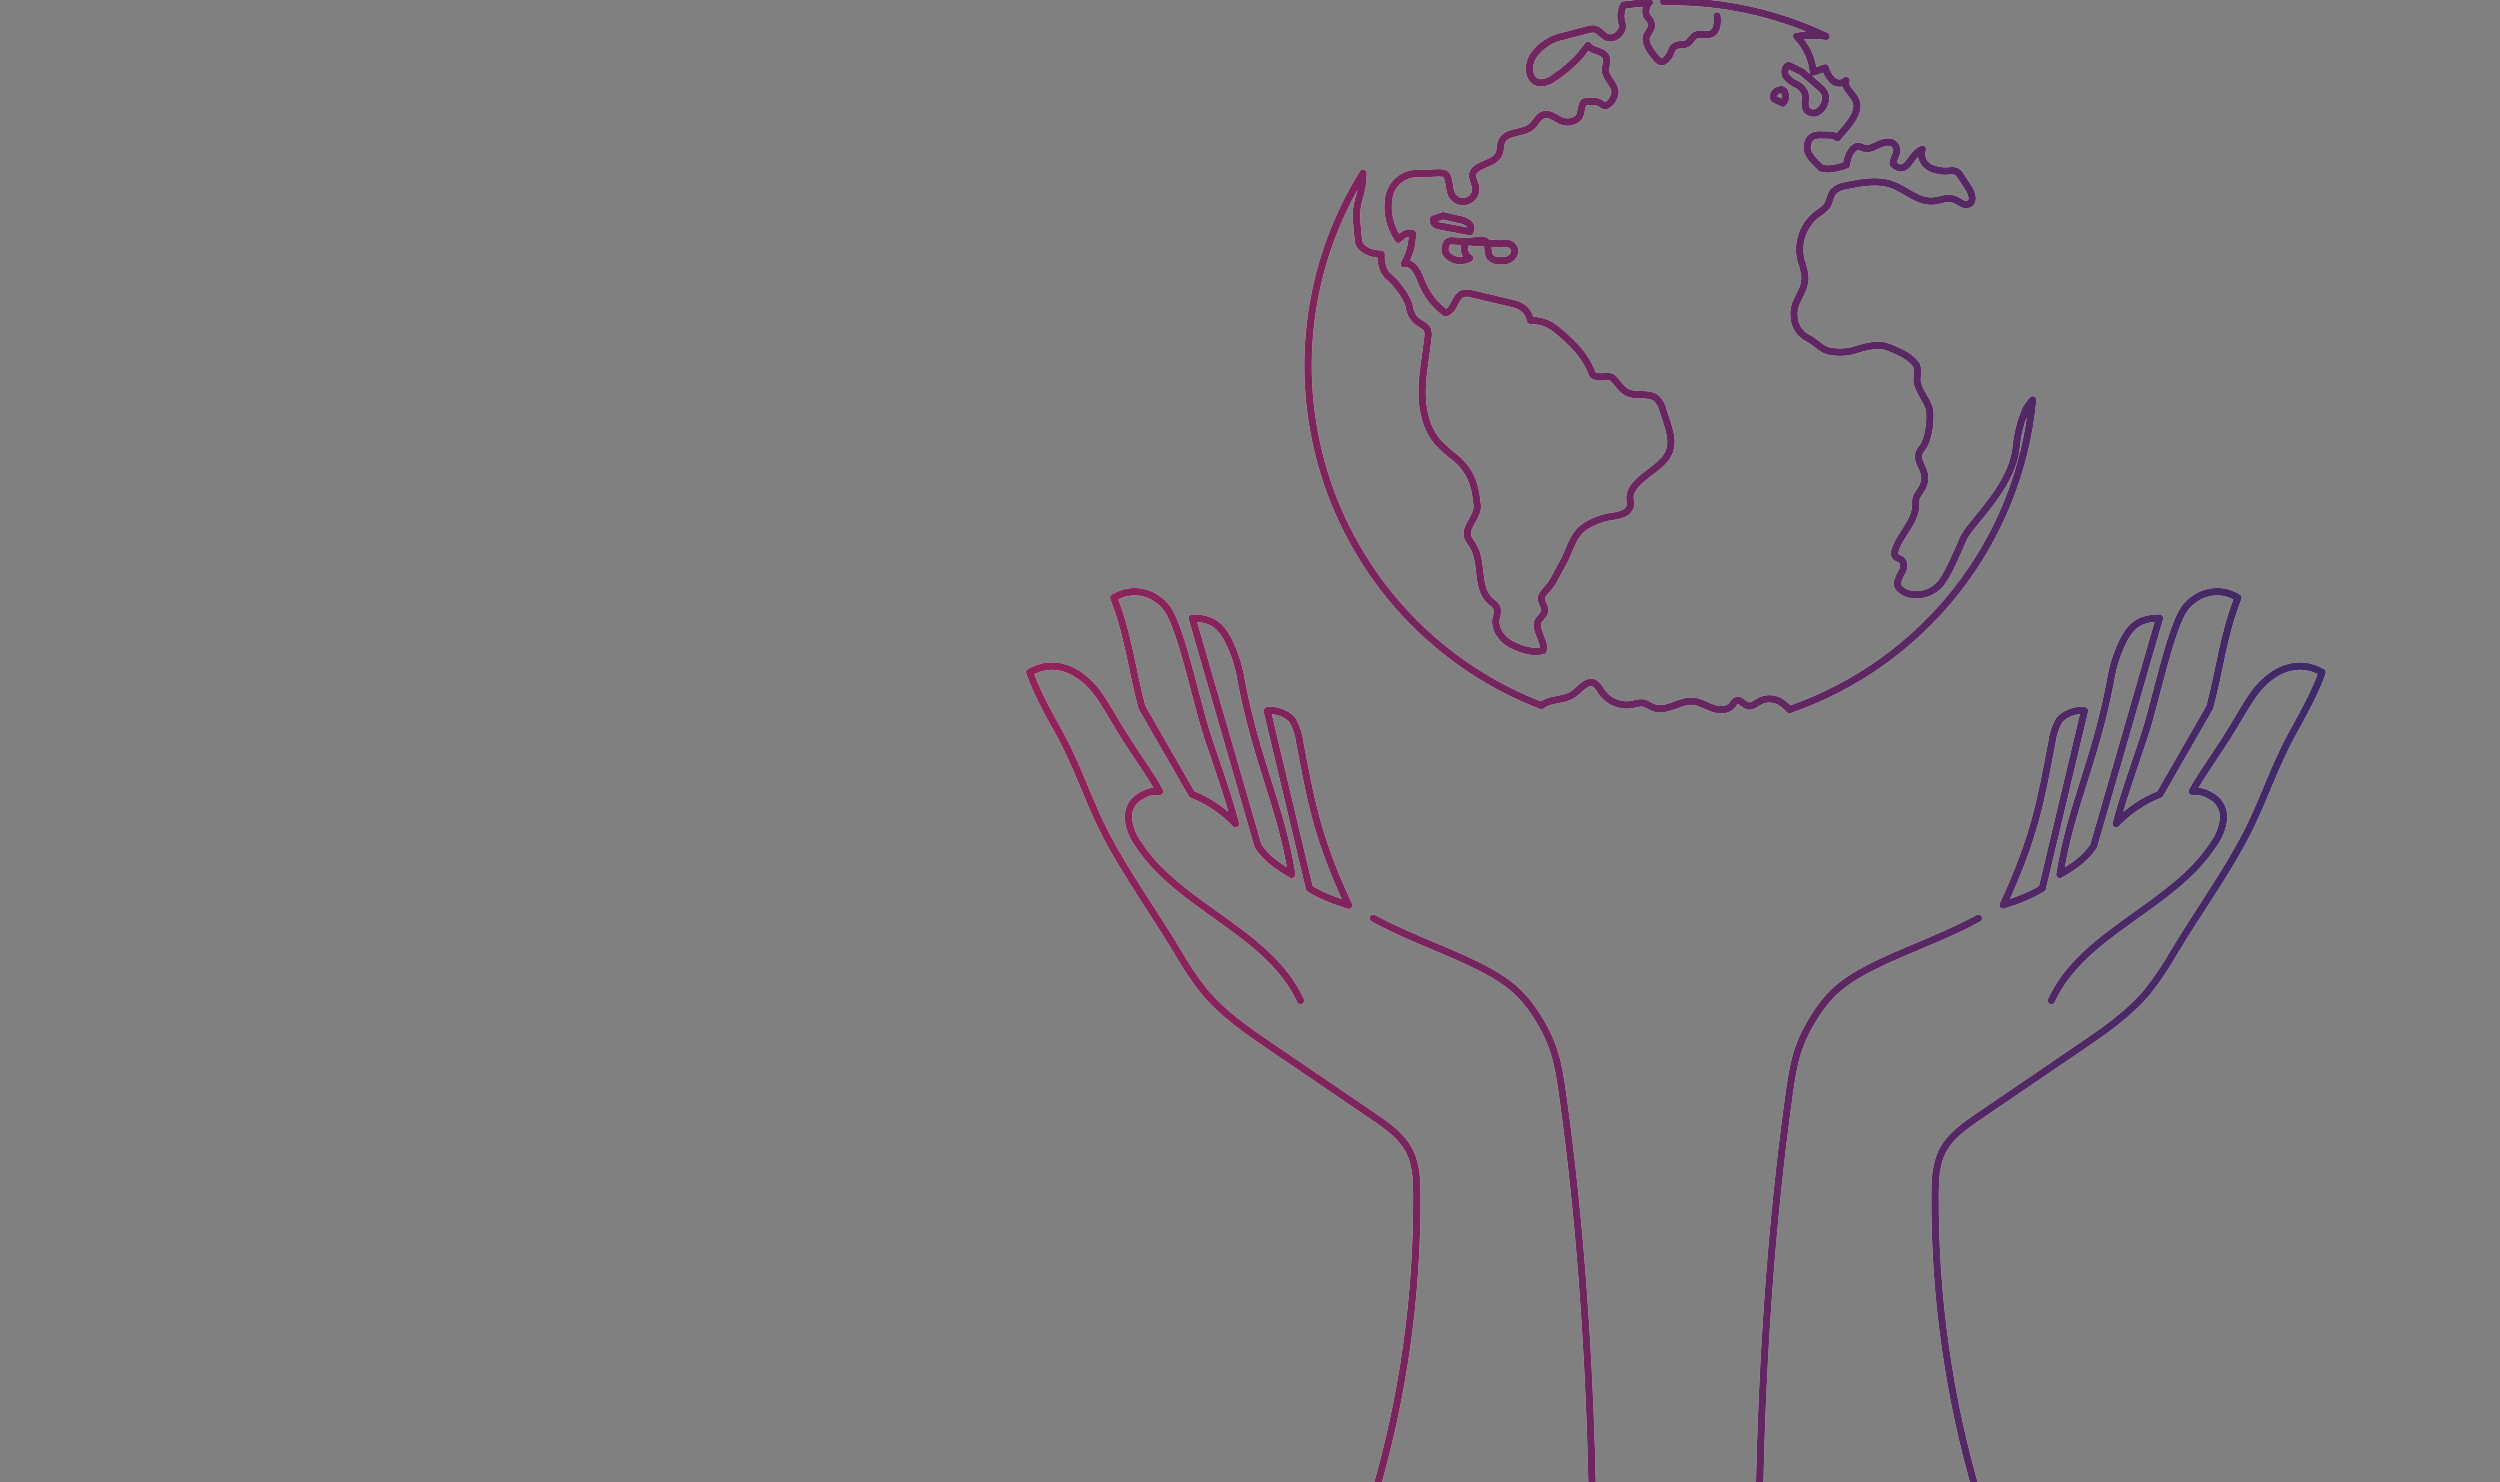 <svg width="334" height="198" viewBox="0 0 334 198" fill="none" xmlns="http://www.w3.org/2000/svg">
<rect x="0" y="0" width="334" height="198" fill="#808080" stroke="none"/>
<path d="M0.212 199.788H183.607C187.462 186.73 189.376 173.174 189.286 159.557C189.286 157.598 189.198 155.56 188.315 153.807C187.283 151.78 185.347 150.42 183.478 149.153L169.902 139.913C166.655 137.7 163.356 135.445 160.853 132.415C159.566 130.781 158.405 129.052 157.379 127.244C154.204 121.933 150.518 116.871 147.731 111.508C145.392 107.015 143.947 102.231 141.402 97.712C139.853 94.987 138.258 91.91 137.577 89.821C140.813 87.954 144.081 89.449 146.326 92.21C147.503 93.658 148.815 96.161 150.348 98.576C152.036 101.244 153.961 103.84 154.921 105.732C153.615 105.691 153.249 105.867 152.144 106.508C151.663 106.831 151.28 107.28 151.036 107.806C150.792 108.332 150.697 108.915 150.761 109.492C150.907 110.643 151.338 111.74 152.015 112.682C157.523 121.235 169.484 124.425 173.743 133.661M274.069 133.661C278.328 124.425 290.289 121.25 295.797 112.682C296.474 111.74 296.905 110.643 297.051 109.492C297.116 108.915 297.022 108.331 296.778 107.805C296.533 107.279 296.149 106.83 295.668 106.508C294.563 105.867 294.196 105.691 292.89 105.732C293.876 103.84 295.776 101.244 297.464 98.576C299.013 96.161 300.308 93.658 301.485 92.21C303.731 89.449 306.998 87.954 310.235 89.821C309.554 91.889 307.948 94.992 306.415 97.712C303.865 102.231 302.42 107.02 300.081 111.508C297.294 116.871 293.608 121.933 290.433 127.244C289.407 129.052 288.245 130.781 286.959 132.415C284.455 135.445 281.157 137.7 277.91 139.913L264.333 149.153C262.465 150.431 260.513 151.791 259.496 153.807C258.614 155.56 258.536 157.598 258.526 159.557C258.436 173.174 260.349 186.73 264.204 199.788H346.799M264.302 122.683C260.771 124.674 255.527 126.623 251.825 128.33C246.839 130.636 244.65 132.322 242.534 135.631C240.169 139.323 239.627 141.836 239.028 146.196C236.566 163.958 235.415 181.876 235.054 199.788H212.743C212.376 181.86 211.23 163.937 208.763 146.196C208.159 141.847 207.622 139.323 205.258 135.631C203.136 132.322 200.947 130.636 195.966 128.33C192.29 126.623 187.02 124.674 183.489 122.683M222.272 0.222H223.279C230.431 0.213 237.495 1.794 243.963 4.851C242.66 4.646 241.333 4.646 240.03 4.851C241.295 6.145 242.081 7.832 242.26 9.634L243.86 9.065C244.037 9.706 244.379 10.289 244.851 10.756C245.093 10.982 245.411 11.107 245.742 11.107C246.072 11.107 246.39 10.982 246.632 10.756C246.266 11.687 247.468 12.426 247.897 13.341C248.491 14.572 247.556 15.958 246.674 17.003L245.491 18.404C244.949 17.913 244.113 18.083 243.38 18.032C242.25 17.944 241.553 18.393 241.439 19.526C241.326 20.658 242.389 21.537 243.292 22.442C244.645 22.882 246.679 22.034 246.679 22.034C246.859 20.653 247.567 19.526 248.263 19.552C248.512 19.598 248.754 19.678 248.981 19.79C249.719 20.017 250.463 19.557 251.165 19.236C251.867 18.916 252.853 18.812 253.229 19.469C253.787 20.39 252.977 20.803 252.915 21.879C253.539 22.582 254.272 22.66 254.876 21.936C255.48 21.212 255.934 20.25 256.828 19.95C256.43 20.808 256.962 21.874 257.772 22.36C258.621 22.784 259.578 22.944 260.518 22.82C260.804 22.778 261.095 22.808 261.365 22.908C261.609 23.055 261.81 23.264 261.948 23.513L262.981 25.105C263.425 25.767 263.791 26.827 263.1 27.226C262.408 27.624 261.726 26.858 261.035 26.61C260.142 26.3 259.181 26.791 258.242 26.864C256.255 27.019 254.628 25.343 252.765 24.666C250.901 23.988 248.635 24.381 246.627 24.811C246.025 24.875 245.457 25.124 245.001 25.524C244.485 26.078 244.485 26.936 244.051 27.546C243.7 27.946 243.287 28.287 242.828 28.555C241.89 29.256 241.179 30.218 240.784 31.322C240.389 32.426 240.328 33.621 240.608 34.76C240.84 35.399 241.013 36.059 241.124 36.73C241.315 39.217 239.379 40.029 239.705 42.506C239.757 43.07 239.952 43.611 240.272 44.078C240.592 44.545 241.026 44.923 241.532 45.174C242.601 45.691 243.354 46.777 244.536 46.938C245.566 47.114 246.62 47.076 247.634 46.824C248.568 46.488 249.538 46.261 250.525 46.146C251.144 46.081 251.77 46.17 252.347 46.405C253.684 46.963 255.078 47.522 255.96 48.66C256.404 49.223 255.96 50.588 256.187 51.281C256.662 52.833 257.69 53.774 257.808 54.901C257.917 56.279 257.741 57.664 257.292 58.971C256.962 59.932 256.177 60.232 256.327 61.236C256.43 61.975 256.977 62.601 257.086 63.34C257.406 65.439 255.867 65.75 255.945 67.089C256.094 69.675 253.849 71.293 253.183 73.537C253.135 73.653 253.11 73.777 253.11 73.902C253.11 74.027 253.135 74.151 253.183 74.266C253.343 74.566 253.751 74.603 254.019 74.784C254.463 75.135 254.396 75.818 254.154 76.335C253.846 76.812 253.617 77.336 253.477 77.886C253.4 78.6 254.468 79.334 255.501 79.438C256.233 79.529 256.977 79.428 257.659 79.144C258.34 78.861 258.936 78.404 259.388 77.819C260.322 76.599 261.649 73.455 262.253 72.043C263.156 69.918 268.757 65.207 269.346 59.87C269.502 58.119 269.928 56.402 270.61 54.782C270.865 54.29 271.186 53.836 271.565 53.432C270.683 62.724 267.151 71.565 261.39 78.9C255.629 86.236 247.882 91.755 239.075 94.801C238.804 94.492 238.499 94.214 238.166 93.973C237.765 93.662 237.289 93.463 236.786 93.394C236.283 93.325 235.771 93.389 235.301 93.58C234.692 93.88 234.104 94.49 233.453 94.284C232.937 94.118 232.534 93.441 232.013 93.606C231.714 93.699 231.569 94.02 231.373 94.258C230.779 94.966 229.669 94.92 228.792 94.604C227.914 94.289 227.114 93.761 226.211 93.684C224.419 93.544 222.68 95.163 220.982 94.563C220.439 94.371 219.949 93.958 219.402 93.901C218.976 93.904 218.553 93.972 218.147 94.103C217.342 94.263 216.508 94.18 215.75 93.863C214.992 93.546 214.346 93.01 213.894 92.324C213.7 91.91 213.403 91.554 213.032 91.29C211.999 90.772 211.111 92.106 210.172 92.758C209.372 93.317 208.334 93.379 207.384 93.606C206.858 93.719 206.36 93.941 205.924 94.258C199.241 91.694 193.208 87.682 188.255 82.509C183.302 77.336 179.553 71.129 177.276 64.334C174.998 57.539 174.249 50.324 175.083 43.205C175.916 36.086 178.31 29.239 182.095 23.156C182.104 24.331 181.916 25.498 181.537 26.61C180.959 28.534 181.346 30.132 181.481 32.138C181.532 32.945 182.554 33.896 184.526 33.963C184.526 33.963 184.335 35.996 185.559 36.983C186.71 37.899 188.212 40.086 188.305 41.048C188.396 41.787 188.765 42.464 189.337 42.94C189.787 43.313 190.437 43.499 190.69 44.026C190.815 44.356 190.845 44.714 190.778 45.06C190.52 47.491 190.003 49.895 189.993 52.336C189.983 54.777 190.545 57.331 192.161 59.157C192.86 59.872 193.611 60.536 194.407 61.142C196.312 62.74 197.076 64.462 197.359 67.529C197.504 69.049 195.579 70.378 196.115 71.81C196.306 72.206 196.534 72.581 196.797 72.932C198.17 75.166 197.153 78.558 199.115 80.301C199.445 80.591 199.853 80.818 200.003 81.242C200.077 81.715 200.033 82.198 199.873 82.649C199.631 84.066 200.653 85.451 201.938 86.108C203.224 86.765 204.767 87.277 206.13 86.915C206.646 86.087 204.85 83.895 205.521 82.933C205.872 82.416 206.445 81.992 206.388 81.382C206.323 81.099 206.217 80.827 206.073 80.575C205.65 79.572 206.275 79.236 206.966 78.388C207.658 77.54 208.102 76.397 208.665 75.461C209.749 73.651 210.017 71.464 211.793 70.321C212.838 69.65 214.01 69.205 215.236 69.013C216.398 68.858 217.435 68.64 217.817 67.647C217.951 67.301 217.755 66.908 217.76 66.536C217.76 64.354 221.08 63.02 222.442 61.318C223.991 59.415 222.933 57.223 222.205 54.896C222.074 54.278 221.772 53.71 221.333 53.257C220.3 52.367 218.581 53.044 217.358 52.414C216.589 52.016 216.16 51.188 215.551 50.573C214.942 49.957 213.651 50.723 212.774 50.056C211.917 47.708 210.456 46.193 208.582 44.548C207.266 43.406 206.367 42.858 204.452 42.79C204.148 41.265 203.033 40.769 202.031 40.531L196.694 39.274C196.286 39.135 195.846 39.119 195.429 39.227C194.309 39.641 194.283 41.611 193.101 41.787C191.721 40.791 190.648 39.428 190.003 37.852C189.528 36.637 188.863 34.951 187.593 35.236C188.323 34.014 188.703 32.615 188.692 31.192C188.006 31.006 187.567 31.29 186.808 31.962C185.673 30.338 185.222 28.332 185.554 26.378C185.707 25.449 186.198 24.609 186.932 24.02C187.665 23.432 188.59 23.135 189.528 23.187C190.953 23.254 191.722 23.016 192.719 23.125C193.715 23.234 193.498 24.852 193.865 25.85C194.022 26.253 194.326 26.581 194.715 26.769C195.104 26.957 195.549 26.991 195.962 26.865C196.375 26.738 196.725 26.46 196.942 26.085C197.159 25.711 197.227 25.269 197.132 24.847C196.945 24.425 196.808 23.982 196.725 23.528C196.725 21.92 199.569 22.065 200.25 20.607C200.503 20.09 200.39 19.412 200.632 18.869C201.262 17.468 203.492 17.902 204.643 16.884C205.206 16.366 205.505 15.544 206.228 15.332C206.951 15.12 207.606 15.627 208.252 15.963C208.602 16.187 209.01 16.306 209.426 16.306C209.842 16.306 210.25 16.187 210.6 15.963C211.437 15.487 211.05 14.412 211.607 13.636C212.861 13.403 213.538 13.538 214.106 13.993C214.756 14.51 215.763 13.176 215.763 12.323C215.763 11.226 214.498 10.446 214.482 9.344C214.482 8.76 214.818 8.144 214.565 7.617C214.121 6.707 212.712 6.893 212.149 6.066C211.814 6.428 211.344 7.157 211.008 7.524C210.006 8.619 208.87 9.584 207.627 10.394C207.129 10.802 206.514 11.041 205.872 11.076C204.189 11.045 203.941 8.781 204.886 7.39C205.826 6.075 207.227 5.166 208.809 4.845L212.066 3.987C212.366 3.884 212.686 3.848 213.001 3.884C213.636 4.002 214.033 4.659 214.601 4.944C215.701 5.492 217.146 4.132 216.666 2.999C216.465 2.221 216.553 1.396 216.914 0.678C218.044 0.528 219.195 0.419 220.352 0.347C219.691 0.926 219.835 2.11 220.15 2.363C220.369 2.531 220.526 2.767 220.596 3.034C220.667 3.301 220.646 3.583 220.538 3.837C220.399 4.132 220.235 4.414 220.047 4.68C219.531 5.574 220.61 6.997 221.276 7.782C221.942 8.569 222.339 8.341 222.959 7.498C223.325 6.981 223.299 6.412 223.846 6.123C224.301 5.874 224.879 6.071 225.359 5.838C225.839 5.606 226.025 4.99 226.484 4.726C227.119 4.359 227.971 4.799 228.642 4.504C229.458 4.142 229.489 3.015 229.396 2.131M152.567 94.501C151.2 89.464 150.802 84.976 148.794 79.872C149.627 79.335 150.596 79.05 151.587 79.05C152.577 79.05 153.546 79.335 154.379 79.872C155.83 80.808 156.326 81.759 156.96 83.362C158.132 86.289 159.061 90.266 160.61 96C161.513 99.341 163.883 105.427 165.065 110.045C163.427 108.323 161.435 106.978 159.227 106.104L152.567 94.501ZM159.278 82.582C161.988 82.582 163.067 83.647 164.007 85.374C164.902 87.105 165.512 88.97 165.814 90.897C167.93 102.004 171.105 107.589 172.586 116.824C170.79 115.816 169.174 114.688 168.075 113.029L159.278 82.582ZM169.298 94.966C170.305 94.702 172.142 95.406 172.71 96.274C173.217 97.194 173.539 98.204 173.66 99.248C175.09 106.668 175.838 111.607 180.175 120.935C180.175 120.935 176.799 119.937 174.94 118.686L169.298 94.966ZM295.218 94.501C296.586 89.464 296.984 84.976 298.992 79.872C298.159 79.335 297.19 79.05 296.199 79.05C295.209 79.05 294.239 79.335 293.406 79.872C291.956 80.808 291.46 81.759 290.825 83.362C289.654 86.289 288.724 90.266 287.176 96C286.272 99.341 283.908 105.427 282.721 110.045C284.359 108.323 286.351 106.978 288.559 106.104L295.218 94.501ZM288.508 82.582C285.797 82.582 284.719 83.647 283.779 85.374C282.884 87.105 282.274 88.97 281.972 90.897C279.856 102.004 276.681 107.589 275.2 116.824C276.996 115.816 278.612 114.688 279.711 113.029L288.508 82.582ZM278.488 94.966C277.481 94.702 275.644 95.406 275.076 96.274C274.572 97.188 274.249 98.191 274.126 99.227C272.696 106.647 271.947 111.586 267.611 120.914C267.611 120.914 270.987 119.916 272.851 118.665L278.488 94.966ZM191.516 29.268C191.469 29.39 191.465 29.525 191.504 29.65C191.544 29.775 191.624 29.883 191.733 29.956C191.953 30.099 192.204 30.187 192.466 30.214L196.389 30.949C196.496 30.767 196.534 30.552 196.497 30.344C196.459 30.136 196.347 29.949 196.183 29.816C195.843 29.563 195.445 29.4 195.026 29.34L192.806 28.823L191.516 29.268ZM193.994 32.169C192.961 32.081 192.961 33.467 193.173 33.865C193.489 34.274 193.924 34.576 194.417 34.729C195.063 34.897 195.748 34.815 196.337 34.501C196.086 34.337 195.887 34.102 195.766 33.827C195.646 33.552 195.607 33.247 195.656 32.95C195.821 32.169 196.518 32.242 197.267 32.159C197.592 32.077 197.931 32.061 198.263 32.112C198.419 32.166 198.553 32.268 198.646 32.404C198.739 32.54 198.786 32.702 198.779 32.867C198.779 33.239 198.841 34.15 199.094 34.377C199.698 34.93 200.163 34.853 200.983 34.832C201.804 34.812 202.62 33.958 202.3 33.203C201.98 32.448 201.097 32.392 200.39 32.583L193.994 32.169ZM238.935 8.729C238.419 8.941 238.326 9.711 238.621 10.203C238.972 10.65 239.428 11.005 239.947 11.237C240.474 11.474 240.895 11.897 241.129 12.426C241.367 13.166 240.923 14.076 241.382 14.701C241.55 14.897 241.778 15.031 242.03 15.084C242.282 15.136 242.544 15.104 242.776 14.991C243.235 14.752 243.583 14.344 243.747 13.853C243.937 13.427 243.957 12.944 243.803 12.504C243.624 12.141 243.36 11.827 243.034 11.588L240.716 9.592L238.935 8.729ZM238.187 13.791C238.354 13.623 238.471 13.411 238.523 13.18C238.575 12.948 238.56 12.707 238.481 12.483C238.479 12.403 238.459 12.324 238.421 12.253C238.384 12.182 238.331 12.121 238.265 12.075C238.2 12.028 238.125 11.997 238.046 11.985C237.967 11.972 237.886 11.978 237.81 12.002C237.093 12.075 236.659 12.938 237.062 13.254L238.187 13.791Z" stroke="white" stroke-linecap="round" stroke-linejoin="round"/>
<path d="M0.212 199.788H183.607C187.462 186.73 189.376 173.174 189.286 159.557C189.286 157.598 189.198 155.56 188.315 153.807C187.283 151.78 185.347 150.42 183.478 149.153L169.902 139.913C166.655 137.7 163.356 135.445 160.853 132.415C159.566 130.781 158.405 129.052 157.379 127.244C154.204 121.933 150.518 116.871 147.731 111.508C145.392 107.015 143.947 102.231 141.402 97.712C139.853 94.987 138.258 91.91 137.577 89.821C140.813 87.954 144.081 89.449 146.326 92.21C147.503 93.658 148.815 96.161 150.348 98.576C152.036 101.244 153.961 103.84 154.921 105.732C153.615 105.691 153.249 105.867 152.144 106.508C151.663 106.831 151.28 107.28 151.036 107.806C150.792 108.332 150.697 108.915 150.761 109.492C150.907 110.643 151.338 111.74 152.015 112.682C157.523 121.235 169.484 124.425 173.743 133.661M274.069 133.661C278.328 124.425 290.289 121.25 295.797 112.682C296.474 111.74 296.905 110.643 297.051 109.492C297.116 108.915 297.022 108.331 296.778 107.805C296.533 107.279 296.149 106.83 295.668 106.508C294.563 105.867 294.196 105.691 292.89 105.732C293.876 103.84 295.776 101.244 297.464 98.576C299.013 96.161 300.308 93.658 301.485 92.21C303.731 89.449 306.998 87.954 310.235 89.821C309.554 91.889 307.948 94.992 306.415 97.712C303.865 102.231 302.42 107.02 300.081 111.508C297.294 116.871 293.608 121.933 290.433 127.244C289.407 129.052 288.245 130.781 286.959 132.415C284.455 135.445 281.157 137.7 277.91 139.913L264.333 149.153C262.465 150.431 260.513 151.791 259.496 153.807C258.614 155.56 258.536 157.598 258.526 159.557C258.436 173.174 260.349 186.73 264.204 199.788H346.799M264.302 122.683C260.771 124.674 255.527 126.623 251.825 128.33C246.839 130.636 244.65 132.322 242.534 135.631C240.169 139.323 239.627 141.836 239.028 146.196C236.566 163.958 235.415 181.876 235.054 199.788H212.743C212.376 181.86 211.23 163.937 208.763 146.196C208.159 141.847 207.622 139.323 205.258 135.631C203.136 132.322 200.947 130.636 195.966 128.33C192.29 126.623 187.02 124.674 183.489 122.683M222.272 0.222H223.279C230.431 0.213 237.495 1.794 243.963 4.851C242.66 4.646 241.333 4.646 240.03 4.851C241.295 6.145 242.081 7.832 242.26 9.634L243.86 9.065C244.037 9.706 244.379 10.289 244.851 10.756C245.093 10.982 245.411 11.107 245.742 11.107C246.072 11.107 246.39 10.982 246.632 10.756C246.266 11.687 247.468 12.426 247.897 13.341C248.491 14.572 247.556 15.958 246.674 17.003L245.491 18.404C244.949 17.913 244.113 18.083 243.38 18.032C242.25 17.944 241.553 18.393 241.439 19.526C241.326 20.658 242.389 21.537 243.292 22.442C244.645 22.882 246.679 22.034 246.679 22.034C246.859 20.653 247.567 19.526 248.263 19.552C248.512 19.598 248.754 19.678 248.981 19.79C249.719 20.017 250.463 19.557 251.165 19.236C251.867 18.916 252.853 18.812 253.229 19.469C253.787 20.39 252.977 20.803 252.915 21.879C253.539 22.582 254.272 22.66 254.876 21.936C255.48 21.212 255.934 20.25 256.828 19.95C256.43 20.808 256.962 21.874 257.772 22.36C258.621 22.784 259.578 22.944 260.518 22.82C260.804 22.778 261.095 22.808 261.365 22.908C261.609 23.055 261.81 23.264 261.948 23.513L262.981 25.105C263.425 25.767 263.791 26.827 263.1 27.226C262.408 27.624 261.726 26.858 261.035 26.61C260.142 26.3 259.181 26.791 258.242 26.864C256.255 27.019 254.628 25.343 252.765 24.666C250.901 23.988 248.635 24.381 246.627 24.811C246.025 24.875 245.457 25.124 245.001 25.524C244.485 26.078 244.485 26.936 244.051 27.546C243.7 27.946 243.287 28.287 242.828 28.555C241.89 29.256 241.179 30.218 240.784 31.322C240.389 32.426 240.328 33.621 240.608 34.76C240.84 35.399 241.013 36.059 241.124 36.73C241.315 39.217 239.379 40.029 239.705 42.506C239.757 43.07 239.952 43.611 240.272 44.078C240.592 44.545 241.026 44.923 241.532 45.174C242.601 45.691 243.354 46.777 244.536 46.938C245.566 47.114 246.62 47.076 247.634 46.824C248.568 46.488 249.538 46.261 250.525 46.146C251.144 46.081 251.77 46.17 252.347 46.405C253.684 46.963 255.078 47.522 255.96 48.66C256.404 49.223 255.96 50.588 256.187 51.281C256.662 52.833 257.69 53.774 257.808 54.901C257.917 56.279 257.741 57.664 257.292 58.971C256.962 59.932 256.177 60.232 256.327 61.236C256.43 61.975 256.977 62.601 257.086 63.34C257.406 65.439 255.867 65.75 255.945 67.089C256.094 69.675 253.849 71.293 253.183 73.537C253.135 73.653 253.11 73.777 253.11 73.902C253.11 74.027 253.135 74.151 253.183 74.266C253.343 74.566 253.751 74.603 254.019 74.784C254.463 75.135 254.396 75.818 254.154 76.335C253.846 76.812 253.617 77.336 253.477 77.886C253.4 78.6 254.468 79.334 255.501 79.438C256.233 79.529 256.977 79.428 257.659 79.144C258.34 78.861 258.936 78.404 259.388 77.819C260.322 76.599 261.649 73.455 262.253 72.043C263.156 69.918 268.757 65.207 269.346 59.87C269.502 58.119 269.928 56.402 270.61 54.782C270.865 54.29 271.186 53.836 271.565 53.432C270.683 62.724 267.151 71.565 261.39 78.9C255.629 86.236 247.882 91.755 239.075 94.801C238.804 94.492 238.499 94.214 238.166 93.973C237.765 93.662 237.289 93.463 236.786 93.394C236.283 93.325 235.771 93.389 235.301 93.58C234.692 93.88 234.104 94.49 233.453 94.284C232.937 94.118 232.534 93.441 232.013 93.606C231.714 93.699 231.569 94.02 231.373 94.258C230.779 94.966 229.669 94.92 228.792 94.604C227.914 94.289 227.114 93.761 226.211 93.684C224.419 93.544 222.68 95.163 220.982 94.563C220.439 94.371 219.949 93.958 219.402 93.901C218.976 93.904 218.553 93.972 218.147 94.103C217.342 94.263 216.508 94.18 215.75 93.863C214.992 93.546 214.346 93.01 213.894 92.324C213.7 91.91 213.403 91.554 213.032 91.29C211.999 90.772 211.111 92.106 210.172 92.758C209.372 93.317 208.334 93.379 207.384 93.606C206.858 93.719 206.36 93.941 205.924 94.258C199.241 91.694 193.208 87.682 188.255 82.509C183.302 77.336 179.553 71.129 177.276 64.334C174.998 57.539 174.249 50.324 175.083 43.205C175.916 36.086 178.31 29.239 182.095 23.156C182.104 24.331 181.916 25.498 181.537 26.61C180.959 28.534 181.346 30.132 181.481 32.138C181.532 32.945 182.554 33.896 184.526 33.963C184.526 33.963 184.335 35.996 185.559 36.983C186.71 37.899 188.212 40.086 188.305 41.048C188.396 41.787 188.765 42.464 189.337 42.94C189.787 43.313 190.437 43.499 190.69 44.026C190.815 44.356 190.845 44.714 190.778 45.06C190.52 47.491 190.003 49.895 189.993 52.336C189.983 54.777 190.545 57.331 192.161 59.157C192.86 59.872 193.611 60.536 194.407 61.142C196.312 62.74 197.076 64.462 197.359 67.529C197.504 69.049 195.579 70.378 196.115 71.81C196.306 72.206 196.534 72.581 196.797 72.932C198.17 75.166 197.153 78.558 199.115 80.301C199.445 80.591 199.853 80.818 200.003 81.242C200.077 81.715 200.033 82.198 199.873 82.649C199.631 84.066 200.653 85.451 201.938 86.108C203.224 86.765 204.767 87.277 206.13 86.915C206.646 86.087 204.85 83.895 205.521 82.933C205.872 82.416 206.445 81.992 206.388 81.382C206.323 81.099 206.217 80.827 206.073 80.575C205.65 79.572 206.275 79.236 206.966 78.388C207.658 77.54 208.102 76.397 208.665 75.461C209.749 73.651 210.017 71.464 211.793 70.321C212.838 69.65 214.01 69.205 215.236 69.013C216.398 68.858 217.435 68.64 217.817 67.647C217.951 67.301 217.755 66.908 217.76 66.536C217.76 64.354 221.08 63.02 222.442 61.318C223.991 59.415 222.933 57.223 222.205 54.896C222.074 54.278 221.772 53.71 221.333 53.257C220.3 52.367 218.581 53.044 217.358 52.414C216.589 52.016 216.16 51.188 215.551 50.573C214.942 49.957 213.651 50.723 212.774 50.056C211.917 47.708 210.456 46.193 208.582 44.548C207.266 43.406 206.367 42.858 204.452 42.79C204.148 41.265 203.033 40.769 202.031 40.531L196.694 39.274C196.286 39.135 195.846 39.119 195.429 39.227C194.309 39.641 194.283 41.611 193.101 41.787C191.721 40.791 190.648 39.428 190.003 37.852C189.528 36.637 188.863 34.951 187.593 35.236C188.323 34.014 188.703 32.615 188.692 31.192C188.006 31.006 187.567 31.29 186.808 31.962C185.673 30.338 185.222 28.332 185.554 26.378C185.707 25.449 186.198 24.609 186.932 24.02C187.665 23.432 188.59 23.135 189.528 23.187C190.953 23.254 191.722 23.016 192.719 23.125C193.715 23.234 193.498 24.852 193.865 25.85C194.022 26.253 194.326 26.581 194.715 26.769C195.104 26.957 195.549 26.991 195.962 26.865C196.375 26.738 196.725 26.46 196.942 26.085C197.159 25.711 197.227 25.269 197.132 24.847C196.945 24.425 196.808 23.982 196.725 23.528C196.725 21.92 199.569 22.065 200.25 20.607C200.503 20.09 200.39 19.412 200.632 18.869C201.262 17.468 203.492 17.902 204.643 16.884C205.206 16.366 205.505 15.544 206.228 15.332C206.951 15.12 207.606 15.627 208.252 15.963C208.602 16.187 209.01 16.306 209.426 16.306C209.842 16.306 210.25 16.187 210.6 15.963C211.437 15.487 211.05 14.412 211.607 13.636C212.861 13.403 213.538 13.538 214.106 13.993C214.756 14.51 215.763 13.176 215.763 12.323C215.763 11.226 214.498 10.446 214.482 9.344C214.482 8.76 214.818 8.144 214.565 7.617C214.121 6.707 212.712 6.893 212.149 6.066C211.814 6.428 211.344 7.157 211.008 7.524C210.006 8.619 208.87 9.584 207.627 10.394C207.129 10.802 206.514 11.041 205.872 11.076C204.189 11.045 203.941 8.781 204.886 7.39C205.826 6.075 207.227 5.166 208.809 4.845L212.066 3.987C212.366 3.884 212.686 3.848 213.001 3.884C213.636 4.002 214.033 4.659 214.601 4.944C215.701 5.492 217.146 4.132 216.666 2.999C216.465 2.221 216.553 1.396 216.914 0.678C218.044 0.528 219.195 0.419 220.352 0.347C219.691 0.926 219.835 2.11 220.15 2.363C220.369 2.531 220.526 2.767 220.596 3.034C220.667 3.301 220.646 3.583 220.538 3.837C220.399 4.132 220.235 4.414 220.047 4.68C219.531 5.574 220.61 6.997 221.276 7.782C221.942 8.569 222.339 8.341 222.959 7.498C223.325 6.981 223.299 6.412 223.846 6.123C224.301 5.874 224.879 6.071 225.359 5.838C225.839 5.606 226.025 4.99 226.484 4.726C227.119 4.359 227.971 4.799 228.642 4.504C229.458 4.142 229.489 3.015 229.396 2.131M152.567 94.501C151.2 89.464 150.802 84.976 148.794 79.872C149.627 79.335 150.596 79.05 151.587 79.05C152.577 79.05 153.546 79.335 154.379 79.872C155.83 80.808 156.326 81.759 156.96 83.362C158.132 86.289 159.061 90.266 160.61 96C161.513 99.341 163.883 105.427 165.065 110.045C163.427 108.323 161.435 106.978 159.227 106.104L152.567 94.501ZM159.278 82.582C161.988 82.582 163.067 83.647 164.007 85.374C164.902 87.105 165.512 88.97 165.814 90.897C167.93 102.004 171.105 107.589 172.586 116.824C170.79 115.816 169.174 114.688 168.075 113.029L159.278 82.582ZM169.298 94.966C170.305 94.702 172.142 95.406 172.71 96.274C173.217 97.194 173.539 98.204 173.66 99.248C175.09 106.668 175.838 111.607 180.175 120.935C180.175 120.935 176.799 119.937 174.94 118.686L169.298 94.966ZM295.218 94.501C296.586 89.464 296.984 84.976 298.992 79.872C298.159 79.335 297.19 79.05 296.199 79.05C295.209 79.05 294.239 79.335 293.406 79.872C291.956 80.808 291.46 81.759 290.825 83.362C289.654 86.289 288.724 90.266 287.176 96C286.272 99.341 283.908 105.427 282.721 110.045C284.359 108.323 286.351 106.978 288.559 106.104L295.218 94.501ZM288.508 82.582C285.797 82.582 284.719 83.647 283.779 85.374C282.884 87.105 282.274 88.97 281.972 90.897C279.856 102.004 276.681 107.589 275.2 116.824C276.996 115.816 278.612 114.688 279.711 113.029L288.508 82.582ZM278.488 94.966C277.481 94.702 275.644 95.406 275.076 96.274C274.572 97.188 274.249 98.191 274.126 99.227C272.696 106.647 271.947 111.586 267.611 120.914C267.611 120.914 270.987 119.916 272.851 118.665L278.488 94.966ZM191.516 29.268C191.469 29.39 191.465 29.525 191.504 29.65C191.544 29.775 191.624 29.883 191.733 29.956C191.953 30.099 192.204 30.187 192.466 30.214L196.389 30.949C196.496 30.767 196.534 30.552 196.497 30.344C196.459 30.136 196.347 29.949 196.183 29.816C195.843 29.563 195.445 29.4 195.026 29.34L192.806 28.823L191.516 29.268ZM193.994 32.169C192.961 32.081 192.961 33.467 193.173 33.865C193.489 34.274 193.924 34.576 194.417 34.729C195.063 34.897 195.748 34.815 196.337 34.501C196.086 34.337 195.887 34.102 195.766 33.827C195.646 33.552 195.607 33.247 195.656 32.95C195.821 32.169 196.518 32.242 197.267 32.159C197.592 32.077 197.931 32.061 198.263 32.112C198.419 32.166 198.553 32.268 198.646 32.404C198.739 32.54 198.786 32.702 198.779 32.867C198.779 33.239 198.841 34.15 199.094 34.377C199.698 34.93 200.163 34.853 200.983 34.832C201.804 34.812 202.62 33.958 202.3 33.203C201.98 32.448 201.097 32.392 200.39 32.583L193.994 32.169ZM238.935 8.729C238.419 8.941 238.326 9.711 238.621 10.203C238.972 10.65 239.428 11.005 239.947 11.237C240.474 11.474 240.895 11.897 241.129 12.426C241.367 13.166 240.923 14.076 241.382 14.701C241.55 14.897 241.778 15.031 242.03 15.084C242.282 15.136 242.544 15.104 242.776 14.991C243.235 14.752 243.583 14.344 243.747 13.853C243.937 13.427 243.957 12.944 243.803 12.504C243.624 12.141 243.36 11.827 243.034 11.588L240.716 9.592L238.935 8.729ZM238.187 13.791C238.354 13.623 238.471 13.411 238.523 13.18C238.575 12.948 238.56 12.707 238.481 12.483C238.479 12.403 238.459 12.324 238.421 12.253C238.384 12.182 238.331 12.121 238.265 12.075C238.2 12.028 238.125 11.997 238.046 11.985C237.967 11.972 237.886 11.978 237.81 12.002C237.093 12.075 236.659 12.938 237.062 13.254L238.187 13.791Z" stroke="url(#paint0_linear_1_252)" stroke-linecap="round" stroke-linejoin="round"/>
<defs>
<linearGradient id="paint0_linear_1_252" x1="0.212" y1="0.222" x2="344.813" y2="0.222" gradientUnits="userSpaceOnUse">
<stop stop-color="#D31E4C"/>
<stop offset="1" stop-color="#2E2B6B"/>
</linearGradient>
</defs>
</svg>
